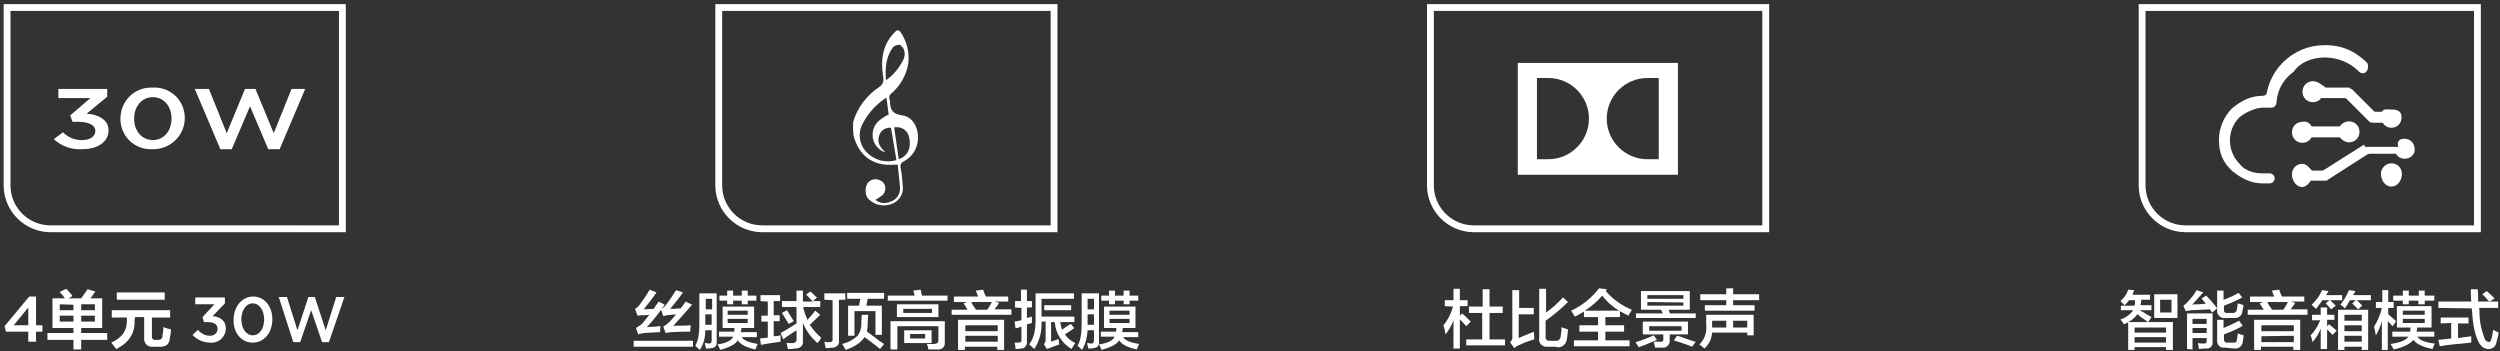 <?xml version="1.0" encoding="utf-8"?>
<!-- Generator: Adobe Illustrator 26.0.0, SVG Export Plug-In . SVG Version: 6.00 Build 0)  -->
<svg version="1.1" id="图层_1" xmlns="http://www.w3.org/2000/svg" xmlns:xlink="http://www.w3.org/1999/xlink" x="0px" y="0px"
	 width="548px" height="77px" viewBox="0 0 548 77" style="enable-background:new 0 0 548 77;" xml:space="preserve">
<rect x="0" y="0" width="548" height="77" fill="#333333" stroke="none"/>
<style type="text/css">
	.st0{fill:#FFFFFF;}
</style>
<g>
	<path class="st0" d="M0.8,40.8c0.1,5.6,4.7,10.1,10.3,10.1h64.7v-50h-75V40.8z M2.3,2.4h72v47H11.1c-4.8,0-8.7-3.8-8.8-8.6V2.4z"/>
	<path class="st0" d="M167.1,50.9h64.7v-50h-75v39.9C156.9,46.4,161.5,50.9,167.1,50.9z M158.3,2.4h72v47h-63.2
		c-4.8,0-8.7-3.8-8.8-8.6V2.4z"/>
	<path class="st0" d="M312.8,40.8c0.1,5.6,4.7,10.1,10.3,10.1h64.7v-50h-75V40.8z M314.3,2.4h72v47h-63.2c-4.8,0-8.7-3.8-8.8-8.6
		V2.4z"/>
	<path class="st0" d="M479.1,50.9h64.7v-50h-75v39.9C468.9,46.4,473.5,50.9,479.1,50.9z M470.3,2.4h72v47h-63.2
		c-4.8,0-8.7-3.8-8.8-8.6V2.4z"/>
	<polygon class="st0" points="185.7,65.5 188.6,65.5 188.3,67 185.9,67 185.9,73.6 187.3,73.6 187.3,68.2 191.9,68.2 191.9,73.4 
		193.3,73.4 193.3,67 189.9,67 190.2,65.5 193.8,65.5 193.8,64.2 185.7,64.2 	"/>
	<path class="st0" d="M204.2,72.4h-6v2.8h6V72.4z M202.8,74.2h-3.3v-1h3.3V74.2z"/>
	<path class="st0" d="M195.2,76.6h1.5v-5.1h9v3.1c0,0.5-0.3,0.8-1,0.8h-1.5c0,0.1,0,0.2,0.1,0.3c0.1,0.4,0.2,0.7,0.2,0.9h2
		c0.8,0.1,1.5-0.4,1.6-1.2c0-0.1,0-0.3,0-0.4v-4.6h-11.9V76.6z"/>
	<path class="st0" d="M190,72.6c0.2-0.7,0.2-1.3,0.2-2l0.1-1.6h-1.4l-0.1,1.6c0.1,1.1-0.2,2.1-0.8,3c-1,0.9-2.1,1.5-3.4,1.8
		c0.3,0.4,0.5,0.9,0.8,1.3c2.2-0.8,3.5-1.8,4.1-2.8c1.7,1.2,2.8,2.1,3.4,2.6l0.9-1.1c-0.7-0.4-1.4-0.9-2.1-1.5
		C190.9,73.3,190.3,72.9,190,72.6z"/>
	<path class="st0" d="M177.5,71.2c0.5-0.5,1.3-1.2,2.3-2.2l-1.1-0.9c-0.5,0.7-1.1,1.3-1.7,2c-0.3-0.7-0.6-1.4-0.8-2.2
		c0-0.1-0.1-0.2-0.1-0.3v-0.3h3.7V66h-1.6l0.9-0.8c-0.2-0.1-0.5-0.4-0.9-0.8c-0.2-0.2-0.4-0.4-0.6-0.5l-0.9,0.7
		c0.2,0.2,0.5,0.4,0.8,0.8l0.7,0.7H176v-2.4h-1.4V66h-3.2v1.3h3.2v3.6c-0.8,0.5-2,1.3-3.5,2.1l0.6,1.4c0.3-0.3,0.8-0.6,1.5-1.1
		c0.6-0.4,1.1-0.7,1.4-0.9v1.9c0.1,0.4-0.2,0.8-0.6,0.9c-0.1,0-0.2,0-0.3,0h-0.6c-0.2,0-0.5,0-0.7-0.1c0.1,0.4,0.2,0.9,0.3,1.4
		c0.6,0,1.1,0,1.5-0.1c1.3,0,1.9-0.6,1.8-1.8v-3.8c0.7,1.7,1.8,3.2,3.2,4.4c0,0,0.2-0.2,0.4-0.5c0.2-0.3,0.3-0.5,0.4-0.7
		C179,73.2,178.2,72.2,177.5,71.2z"/>
	<path class="st0" d="M153.3,70.5c0,1.1,0,2.2-0.2,3.2c-0.1,0.7-0.3,1.4-0.7,2.1c0.2,0.1,0.5,0.5,1,0.9c0.9-1.4,1.2-2.8,1.2-4.3h1.4
		v2.3c0,0.3-0.2,0.6-0.5,0.6c-0.1,0-0.1,0-0.2,0c-0.1,0-0.3,0-0.4-0.1h-0.4c0,0.2,0.1,0.4,0.1,0.5c0.1,0.3,0.1,0.6,0.2,0.7
		c0.4,0,0.8,0,1.1-0.1c0.6,0,1.2-0.4,1.2-1.1c0-0.1,0-0.2,0-0.3V64.3h-3.8V70.5z M154.7,65.5h1.4v2.3h-1.4V65.5z M154.6,68.9h1.4
		v2.3h-1.4V68.9z"/>
	<path class="st0" d="M140.5,69.1h0.8c0.4,0,0.8-0.1,1-0.1c-0.1,0.2-0.3,0.4-0.6,0.8s-0.6,0.7-0.9,1.1c-0.4,0.4-0.9,0.7-1.4,1
		l0.5,1.4c0.1,0,0.1,0,0.2-0.1c0.4-0.1,0.8-0.1,1.1-0.2c0.9-0.1,2.1-0.1,3.5-0.2c0-0.4,0-0.9,0.1-1.3c-0.3,0-0.6,0-1.1,0.1
		c-0.9,0-1.5,0.1-1.9,0.1c1.1-1.2,2.2-2.5,3.1-3.8l0.5,1.4c0.1,0,0.3-0.1,0.4-0.1c0.1,0,0.3-0.1,0.4-0.1c0.3,0,0.7-0.1,1-0.1
		c0.4,0,0.8-0.1,1-0.1c-0.2,0.2-0.4,0.4-0.5,0.6c-0.4,0.5-0.8,0.9-1,1.1c-0.4,0.4-0.8,0.7-1.3,1l0.5,1.4c0.1,0,0.5-0.1,1.2-0.2h0.2
		c1.5-0.1,2.8-0.1,4-0.1c0-0.4,0-0.8,0.1-1.2v-0.2c-1.1,0.1-2.4,0.1-3.8,0.1c0.9-1,2.3-2.5,4.1-4.6l-1.4-0.7c-0.3,0.5-0.7,1-1.1,1.5
		c-0.3,0-0.7,0-1.3,0.1h-1c0.9-1.1,1.9-2.3,2.8-3.6l-1.5-0.5c-0.7,1.1-1.4,2.2-2.2,3.2c-0.3,0.4-0.6,0.7-1,0.9
		c0.3-0.3,0.5-0.6,0.7-0.9l-1.3-0.7c-0.4,0.5-0.8,1.1-1.1,1.6l-2.2,0.1c1.1-1.4,2.1-2.6,2.8-3.7l-1.5-0.6c-0.6,1.1-1.4,2.2-2.2,3.3
		c-0.3,0.4-0.6,0.7-1,0.9l0.5,1.4C139.9,69.2,140.2,69.2,140.5,69.1z"/>
	<polygon class="st0" points="163.9,66.7 163.9,65.9 165.8,65.9 165.8,64.8 163.9,64.8 163.9,63.7 162.6,63.7 162.6,64.8 
		160.7,64.8 160.7,63.7 159.4,63.7 159.4,64.8 157.7,64.8 157.7,65.9 159.4,65.9 159.4,66.7 160.7,66.7 160.7,65.9 162.6,65.9 
		162.6,66.7 	"/>
	<rect x="138.9" y="74.7" class="st0" width="13" height="1.3"/>
	<path class="st0" d="M185.3,64.3h-4.6v1.4l1.8,0.1v8.5c0.1,0.3-0.1,0.6-0.4,0.7c-0.1,0-0.2,0-0.3,0c-0.4,0-0.7,0-1.1-0.1
		c0.1,0.4,0.2,0.9,0.3,1.4c0.5,0,0.9,0,1.3-0.1c0.7,0.1,1.5-0.4,1.6-1.1c0-0.2,0-0.3,0-0.5v-8.9h1.4V64.3z"/>
	<polygon class="st0" points="243.1,66.7 244.4,66.7 244.4,65.9 246.3,65.9 246.3,66.7 247.6,66.7 247.6,65.9 249.5,65.9 
		249.5,64.8 247.6,64.8 247.6,63.7 246.3,63.7 246.3,64.8 244.4,64.8 244.4,63.7 243.1,63.7 243.1,64.8 241.4,64.8 241.4,65.9 
		243.1,65.9 	"/>
	<path class="st0" d="M169.6,73.7v-3.3h1.3v-1.3h-1.3V66h1.4v-1.3h-4.3V66l1.6,0.1v3.1h-1.4v1.3h1.4V74l-1.7,0.2l0.2,1.4
		c1.4-0.3,2.9-0.5,4.3-0.7v-1.4C170.7,73.6,170.2,73.7,169.6,73.7L169.6,73.7z"/>
	<path class="st0" d="M172.5,68l-1.1,0.6c0.5,0.8,1,1.6,1.5,2.4l1.1-0.6C173.5,69.6,173,68.8,172.5,68z"/>
	<path class="st0" d="M162.6,73.9h3.3v-1.1h-3.5c0-0.2,0-0.3,0.1-0.5v-0.4h2.8v-4.7h-6.9v4.7h2.6c0,0,0-0.1,0-0.1v0.1h0
		c0,0.3,0,0.5-0.1,0.8h-3.3v1.1h3.1c-0.3,0.8-1.4,1.4-3.4,1.7c0.2,0.4,0.4,0.8,0.6,1.2c2.1-0.6,3.4-1.3,3.8-2.1
		c0.6,0.9,1.9,1.6,3.9,2c0.1-0.4,0.3-0.8,0.5-1.2C164.2,75.1,163,74.6,162.6,73.9z M159.5,68.1h4.4V69h-4.4V68.1z M159.5,70.8v-0.9
		h4.4v0.9H159.5z"/>
	<rect x="228.9" y="66.9" class="st0" width="5.9" height="1.1"/>
	<path class="st0" d="M233.4,73.3c0.7-0.4,1.4-0.9,2.1-1.4l-0.8-0.9c-0.2,0.1-0.4,0.3-0.8,0.5c-0.5,0.3-0.9,0.6-1.1,0.8
		c-0.2-0.6-0.3-1.1-0.4-1.7h3.1v-1.2h-7.2v-3.9h7.1v-1.2H227v5.2c0,1.2,0,2.4-0.3,3.6c-0.2,0.9-0.6,1.7-1.1,2.4
		c0.4,0.3,0.8,0.7,1.1,1c1.2-1.8,1.7-3.9,1.6-6h0.9v3.9c0,0.4-0.1,0.8-0.4,1l0.6,1c0.1,0.1,0.4,0,0.7-0.1c0.2-0.1,0.4-0.2,0.7-0.3
		c0.6-0.2,1.1-0.4,1.4-0.5c0-0.2-0.1-0.4-0.1-0.5c0-0.2,0-0.4-0.1-0.7c-0.4,0.2-0.7,0.3-1.1,0.4c-0.3,0.1-0.4,0.2-0.5,0.2v-4.3h0.8
		c0.2,2.5,1.6,4.7,3.7,5.9c0.2-0.4,0.5-0.9,0.8-1.3C234.8,74.8,234,74.1,233.4,73.3z"/>
	<path class="st0" d="M246.2,73.9h3.3v-1.1H246c0-0.2,0-0.3,0.1-0.5v-0.4h2.8v-4.7H242v4.7h2.7c0,0,0-0.1,0-0.1v0.1h0
		c0,0.3,0,0.5-0.1,0.8h-3.3v1.1h3c-0.3,0.8-1.4,1.4-3.4,1.7c0.2,0.4,0.4,0.8,0.6,1.2c2.1-0.6,3.4-1.3,3.8-2.1c0.6,0.9,1.9,1.6,3.9,2
		c0.1-0.4,0.3-0.8,0.5-1.2C247.8,75.1,246.6,74.6,246.2,73.9z M243.2,68.1h4.4V69h-4.4V68.1z M243.2,70.8v-0.9h4.4v0.9H243.2z"/>
	<path class="st0" d="M196.6,66.7v2.8h9.1v-2.8H196.6z M204.3,68.6H198v-0.9h6.3V68.6z"/>
	<path class="st0" d="M240.9,74.9V64.3h-3.8v6.2c0,1.1,0,2.2-0.2,3.2c-0.1,0.7-0.3,1.4-0.7,2.1c0.2,0.1,0.5,0.5,1,0.9
		c0.8-1.4,1.1-2.8,1.2-4.3h1.4v2.3c0,0.3-0.2,0.6-0.5,0.6c-0.1,0-0.1,0-0.2,0c-0.1,0-0.3,0-0.4-0.1h-0.4c0,0.2,0.1,0.4,0.1,0.5
		c0.1,0.3,0.1,0.6,0.2,0.7c0.4,0,0.8,0,1.1-0.1c0.6,0,1.2-0.4,1.2-1.1C240.9,75.1,240.9,75,240.9,74.9z M239.8,71.2h-1.4v-2.3h1.4
		V71.2z M239.8,67.8h-1.4v-2.3h1.4V67.8z"/>
	<path class="st0" d="M226.2,69.4l-1.1,0.3v-2.3h1.1V66h-1.1v-2.5h-1.3V66h-1.3v1.4l1.4,0.1v2.7c-0.5,0.1-1,0.2-1.5,0.3l0.2,1.5
		c0.1-0.1,0.3-0.1,0.4-0.1c0.3-0.1,0.6-0.2,0.9-0.3v3c0,0.4-0.2,0.5-0.7,0.5h-0.8c0.1,0.5,0.2,0.9,0.2,1.4c0.4,0,0.8,0,1.1-0.1
		c0.7,0.1,1.3-0.5,1.4-1.2c0-0.1,0-0.3,0-0.4v-3.7l1.1-0.3V69.4z"/>
	<path class="st0" d="M210,76.7h1.5V76h7.1v0.7h1.5v-6.6H210V76.7z M211.6,71.3h7.1v1.3h-7.1V71.3z M211.6,73.6h7.1v1.3h-7.1V73.6z"
		/>
	<path class="st0" d="M201.8,63.5l-1.6,0.2l0.3,1.1h-5.9v1.1h13.1v-1.1h-5.6C202,64.4,201.9,63.9,201.8,63.5z"/>
	<path class="st0" d="M219,66.4l-0.9-0.3h2.9V65h-4.9c0-0.1-0.1-0.3-0.2-0.4c-0.2-0.5-0.3-0.8-0.4-1.1l-1.6,0.2l0.5,1.3h-5.3v1.2
		h2.9l-0.8,0.3c0.3,0.4,0.6,0.9,0.9,1.4h-3.5V69h13.1v-1.2H218C218.4,67.3,218.7,66.9,219,66.4z M216.6,67.6
		c-0.1,0.1-0.1,0.2-0.2,0.3h-2.7l0.2-0.1c-0.1-0.2-0.3-0.4-0.5-0.7s-0.4-0.6-0.5-0.9h4.5C217.2,66.7,216.9,67.1,216.6,67.6z"/>
	<path class="st0" d="M55.5,65c-2.5,0-4.3,2.3-4.3,5.1c-0.1,2.7,1.6,5,4.2,5c2.6,0,4.3-2.3,4.3-5.1S58,65,55.5,65z M55.4,73.5
		c-1.5,0-2.5-1.6-2.5-3.5c0-1.9,1-3.5,2.5-3.5s2.5,1.6,2.5,3.5C57.9,72,56.9,73.5,55.4,73.5z"/>
	<rect x="25.6" y="64.1" class="st0" width="10.5" height="1.6"/>
	<polygon class="st0" points="71.4,72.4 69,65.1 67.6,65.1 65.2,72.4 62.9,65.1 61.1,65.1 64.3,75 65.8,75 68.2,68 70.6,75 72.1,75 
		75.5,65.1 73.7,65.1 	"/>
	<path class="st0" d="M46.6,69.3l2.7-2.8v-1.3h-6.5v1.5H47l-2.6,2.8l0.3,1.1h0.8c1.4,0,2.2,0.5,2.2,1.5c0,0.8-0.7,1.5-1.6,1.5H46
		c-1,0-2-0.5-2.6-1.3l-1.2,1.1c1,1.1,2.4,1.7,3.9,1.7c1.7,0.2,3.2-1.1,3.4-2.8c0-0.1,0-0.2,0-0.3C49.5,70.2,48.1,69.4,46.6,69.3z"/>
	<path class="st0" d="M35.8,72c0,0.6-0.1,1.1-0.2,1.6c0.1,0.4-0.2,0.8-0.7,0.9c-0.1,0-0.2,0-0.3,0h-0.5c-0.4,0.1-0.7-0.2-0.8-0.5
		c0-0.1,0-0.2,0-0.3v-4.1h4V68H24.5v1.6h3.3v0.6c0.1,2.2-1,3.8-3.4,4.9c0.1,0.2,0.4,0.5,0.7,0.9c0.2,0.3,0.3,0.4,0.4,0.5
		c2.8-1.4,4.1-3.5,4-6.2c0-0.3,0.1-0.5,0.1-0.8h2v4.6c-0.1,0.9,0.5,1.8,1.5,1.9c0.2,0,0.3,0,0.5,0h1.3c1.4,0.1,2.2-0.5,2.3-1.7
		c0.1-0.4,0.2-1.1,0.3-2.1c-0.6-0.1-1.1-0.3-1.7-0.5V72z"/>
	<path class="st0" d="M7.9,65H6.4L1,71.5l0.3,1.2h4.9v2.2h0.1h1.6v-2.2h1.4v-1.4H7.9V65z M6.2,71.3H3l3.2-3.9V71.3z"/>
	<path class="st0" d="M17.8,71.9h4.6v-6.5h-2.6c0.2-0.2,0.5-0.6,0.8-1.1c0.1-0.2,0.3-0.3,0.3-0.4l-1.7-0.5c-0.4,0.6-0.9,1.3-1.4,2
		H15l0.9-0.5c-0.2-0.3-0.5-0.7-1.1-1.3c-0.1-0.1-0.2-0.2-0.3-0.3L13.1,64c0.1,0.1,0.3,0.4,0.6,0.7c0.3,0.3,0.4,0.6,0.5,0.7h-2.7v6.5
		h4.6V73h-5.7v1.5h5.7v2.1h1.7v-2.1h5.7V73h-5.7V71.9z M17.8,66.7h3V68h-3V66.7z M17.8,69.2h3v1.3h-3V69.2z M16.1,70.5h-3v-1.3h3
		V70.5z M16.1,68h-3v-1.3l3,0.1V68z"/>
	<polygon class="st0" points="379.9,63.2 378.4,63.2 378.4,64.5 372.7,64.5 372.7,65.8 378.4,65.8 378.4,66.9 373.7,66.9 
		373.7,68.1 384.6,68.1 384.6,66.9 379.9,66.9 379.9,65.8 385.6,65.8 385.6,64.5 379.9,64.5 	"/>
	<path class="st0" d="M374,71.1c0.2,1.6-0.3,3.3-1.5,4.4c0.4,0.3,0.8,0.6,1.1,0.9c1-0.9,1.6-2.1,1.7-3.5h7.7v0.6h1.4V69H374V71.1z
		 M379.9,70.3h3.1v1.5h-3.1V70.3z M375.3,70.3h3.1v1.5h-3.1V70.3z"/>
	<path class="st0" d="M352,63.8l0.2-0.4l-1.7-0.2c-1.6,2.1-3.7,3.8-6.1,4.9c0.3,0.5,0.6,0.9,0.8,1.3c0.7-0.3,1.3-0.7,2-1.1v1.2h3.1
		v1.8h-4.1v1.4h4.1v1.9H345v1.3h12.2v-1.3h-5.3v-1.9h4.1v-1.4h-4.1v-1.8h3.2v-1.3c0.5,0.3,1.2,0.7,1.9,1c0-0.2,0.3-0.6,0.6-1.1
		c0-0.1,0.1-0.2,0.1-0.2C355.5,67,353.5,65.6,352,63.8z M347.4,68.1c1.4-0.9,2.7-2,3.8-3.3c1,1.3,2.2,2.4,3.7,3.3H347.4z"/>
	<path class="st0" d="M335.5,73c-1.3,0.5-2.1,0.9-2.6,1.1v-5.2h3.3v-1.4H333v-3.9h-1.5v10.1c0.1,0.5-0.1,1-0.5,1.3l0.9,1.3
		c0.4-0.3,0.8-0.6,1.2-0.7c1-0.5,2.1-0.9,3.2-1.2v-0.8c0-0.4-0.1-0.7-0.1-0.9C336,72.8,335.8,72.9,335.5,73z"/>
	<path class="st0" d="M365.9,68.3c0-0.1-0.1-0.3-0.1-0.4h4.6v-4.1h-10.7v4.1h4.4c0.1,0.1,0.1,0.3,0.2,0.4c0.1,0.2,0.1,0.3,0.2,0.4
		h-5.9v1h13.1v-1H366C366,68.5,366,68.4,365.9,68.3z M361.1,64.7h7.9v0.8h-7.9V64.7z M361.1,67v-0.8l7.9,0.1V67H361.1z"/>
	<path class="st0" d="M362.5,73.5c-1.3,0.6-2.6,1.1-4,1.5l0.7,1.1c1.2-0.4,2.6-1,4-1.6L362.5,73.5z"/>
	<polygon class="st0" points="326.5,68.6 329.4,68.6 329.4,67.2 326.5,67.2 326.5,63.4 325,63.4 325,67.2 322,67.2 322,68.6 
		324.9,68.6 324.9,74.4 321.4,74.4 321.4,75.7 329.9,75.7 329.9,74.4 326.5,74.4 	"/>
	<path class="st0" d="M370,70.5h-9.9v2.8h4.5v1.1c0,0.4-0.2,0.6-0.8,0.5h-1.3c0.1,0.5,0.2,0.9,0.3,1.3c0,0,1.6,0,1.6,0
		c0.8,0.1,1.5-0.5,1.6-1.3c0-0.1,0-0.2,0-0.3v-1.3h4V70.5z M368.6,72.5h-7.1v-1h7.1V72.5z"/>
	<path class="st0" d="M322.4,70.5c-0.6-0.6-1.2-1.2-1.9-1.8l-0.5,0.5v-2.1h1.7v-1.3H320v-2.5h-1.4v2.5h-1.9v1.3l1.8,0.1
		c-0.4,1.5-1.1,2.9-2.1,4.1c0,0.1,0.1,0.3,0.2,0.7c0.1,0.6,0.2,1,0.3,1.3c0.7-1,1.3-2,1.7-3.1v6.2h1.4V70c0.5,0.5,1,1,1.4,1.5
		L322.4,70.5z"/>
	<path class="st0" d="M342.3,71.7c0,0.7-0.1,1.4-0.2,2c0,0.5-0.4,1-0.9,1c-0.1,0-0.1,0-0.2,0h-1.2c-0.4,0.1-0.9-0.1-1-0.6
		c0-0.1,0-0.2,0-0.4v-3.4c1.7-1.2,3.4-2.6,4.9-4.1l-1.1-1c-1.1,1.2-2.4,2.4-3.7,3.3v-5.2h-1.5v10.8c-0.2,0.9,0.4,1.7,1.3,1.9
		c0.2,0,0.5,0,0.7,0h1.8v0.1c1,0.2,2-0.5,2.2-1.5c0.1-0.2,0.1-0.4,0.1-0.5c0.1-0.8,0.2-1.4,0.2-1.9c-0.1,0-0.4-0.1-0.9-0.3
		C342.5,71.8,342.4,71.8,342.3,71.7z"/>
	<path class="st0" d="M367.6,73.6l-0.7,1c1.5,0.5,2.8,0.9,4,1.4l0.8-1.1c-0.6-0.1-1.4-0.4-2.5-0.8C368.5,73.8,368,73.7,367.6,73.6z"
		/>
	<path class="st0" d="M503.1,66.4l-0.9-0.3h2.9V65h-4.9c0-0.1-0.1-0.3-0.2-0.4c-0.2-0.5-0.3-0.8-0.4-1.1l-1.6,0.2l0.5,1.3h-5.3v1.2
		h2.9l-0.8,0.3c0.3,0.4,0.6,0.9,0.9,1.4h-3.5V69h13.1v-1.2h-3.7C502.5,67.3,502.8,66.9,503.1,66.4z M500.7,67.6
		c-0.1,0.1-0.1,0.2-0.2,0.3h-2.7l0.2-0.1c-0.1-0.2-0.3-0.4-0.5-0.7s-0.4-0.6-0.5-0.9h4.5C501.3,66.7,501,67.1,500.7,67.6z"/>
	<path class="st0" d="M516.1,64.2c0.1-0.2,0.1-0.3,0.2-0.4l-1.4-0.2c-0.5,1.2-1.1,2.2-1.9,3.2c0.4,0.2,0.7,0.5,1,0.8
		c0.4-0.6,0.8-1.2,1.1-1.8h1.3l-0.8,0.7c0.5,0.5,1,1,1.3,1.3l0.9-0.8c-0.4-0.4-0.7-0.8-1.1-1.1l-0.1-0.1h3.1v-1.1h-3.9
		C515.9,64.5,516,64.3,516.1,64.2z"/>
	<path class="st0" d="M512.5,76.7h1.4v-0.1V76h3.8v0.7h1.4v-8.8h-6.6V76.7z M513.9,69h3.8v1.3h-3.8V69z M513.9,71.3h3.8v1.3h-3.8
		V71.3z M513.9,73.6h3.8v1.3h-3.8V73.6z"/>
	<path class="st0" d="M510.5,71.1l-0.4,0.4v-1.4h1.6V69h-1.6v-1.6h-1.4V69h-1.9v1.2h1.8c-0.5,1.2-1.2,2.4-2.1,3.3
		c0.1,0.3,0.3,0.8,0.4,1.5c0.8-0.9,1.4-1.9,1.8-3v4.5h1.4v-4.3c0.2,0.2,0.4,0.4,0.8,0.8c0.2,0.2,0.3,0.3,0.4,0.4l0.9-0.9
		c-0.3-0.3-0.8-0.7-1.4-1.2C510.7,71.2,510.6,71.1,510.5,71.1z"/>
	<path class="st0" d="M529.9,73.8h3.7v-1.1h-3.9c0-0.1,0.1-0.3,0.1-0.4c0-0.2,0-0.3,0.1-0.5h3.1v-4.7h-7.6v4.7h3
		c0,0.3-0.1,0.6-0.1,0.9h-3.9v1.1h3.5c-0.4,0.7-1.7,1.3-3.9,1.6c0.3,0.4,0.5,0.8,0.7,1.2c2.3-0.5,3.7-1.3,4.3-2.1
		c0.7,0.9,2.1,1.6,4.2,2c0.1-0.2,0.1-0.3,0.2-0.5c0.1-0.3,0.3-0.6,0.3-0.7C531.7,75.1,530.4,74.6,529.9,73.8z M526.7,68.1h4.8V69
		h-4.8V68.1z M526.7,70.8v-0.9h4.8v0.9H526.7z"/>
	<path class="st0" d="M524.5,71.5l0.7-1.1c-0.5-0.5-1.1-1-1.7-1.5v-1.4h1.2v-1.3h-1.2v-2.6h-1.3v2.6h-1.4v1.3h1.3
		c-0.3,1.4-0.9,2.8-1.7,4.1c0,0.2,0.1,0.5,0.2,0.9c0.1,0.4,0.1,0.8,0.2,1c0.6-1,1-2,1.3-3.1v6.3h1.3v-6.3c0.1,0.1,0.2,0.2,0.4,0.4
		S524.2,71.3,524.5,71.5z"/>
	<path class="st0" d="M546.5,72.3c-0.1,0.7-0.2,1.4-0.4,2c0,0.3-0.2,0.6-0.5,0.7c-0.5-0.1-0.9-0.4-1-0.9c-0.7-1.8-1.1-3.7-1.1-5.7
		V68c0-0.2,0-0.3-0.1-0.5h4.2v-1.4h-1.8l-0.1,0.1c0,0-0.1-0.1-0.1-0.1h-2.4v-1.4c0-0.6-0.1-1-0.1-1.3h-1.5c0,0.9,0,1.8,0.1,2.7h-7.2
		v1.4l7.3,0.1l0.1,0.9c0.1,2,0.4,4,1.1,5.8c0.6,1.5,1.4,2.2,2.4,2.2c0.9,0.1,1.7-0.6,1.8-1.4c0.2-0.7,0.4-1.4,0.5-2.2
		C547.3,72.7,546.9,72.5,546.5,72.3z"/>
	<path class="st0" d="M546.8,65.4c-0.5-0.5-1-1-1.7-1.6l-1,0.7c0.6,0.5,1,1,1.5,1.6h0.2L546.8,65.4z"/>
	<path class="st0" d="M513.4,64.7h-3.5c0.2-0.3,0.3-0.6,0.5-0.9l-1.4-0.2c-0.5,1.2-1.3,2.3-2.3,3.2c0.4,0.4,0.7,0.7,1,0.9
		c0.4-0.6,0.9-1.2,1.4-1.9h1.5l-0.8,0.7c0.3,0.3,0.6,0.6,0.9,1c0.1,0.1,0.2,0.2,0.3,0.3l1-0.8l-0.4-0.4c-0.4-0.4-0.6-0.6-0.8-0.8
		h2.6V64.7z"/>
	<path class="st0" d="M538.8,70.9h2.3v-1.3H535v1.3l2.3-0.1v3.4l-2.8,0.3l0.3,1.4c1.5-0.3,3.8-0.5,6.9-0.8v-1.4
		c-0.9,0.1-1.9,0.3-2.9,0.4V70.9z"/>
	<polygon class="st0" points="531.5,66.7 531.5,65.9 533.6,65.9 533.6,64.8 531.5,64.8 531.5,63.7 530.2,63.7 530.2,64.8 528,64.8 
		528,63.7 526.7,63.7 526.7,64.8 524.6,64.8 524.6,65.9 526.7,65.9 526.7,66.7 528,66.7 528,65.9 530.1,65.9 530.1,66.7 	"/>
	<path class="st0" d="M494.1,76.7h1.5V76h7.1v0.7h1.5v-6.6h-10.1V76.7z M495.7,71.3h7.1v1.3h-7.1V71.3z M495.7,73.7l7.1-0.1V75h-7.1
		V73.7z"/>
	<path class="st0" d="M480.3,68c1.7-0.1,3.1-0.1,4.1-0.2c0.2,0.2,0.3,0.5,0.5,0.7l1.1-0.9c-0.9-1.2-1.7-2.1-2.4-2.8l-1,0.6l0.9,1.2
		c-0.3,0-0.8,0-1.5,0.1c-0.7,0-1.2,0-1.5,0.1c0.5-0.5,1.1-1.2,2-2.2c0.2-0.3,0.4-0.4,0.5-0.5l-1.5-0.5c-0.5,0.9-1.2,1.8-2,2.6
		c-0.2,0.3-0.6,0.6-0.9,0.8l0.5,1.2c0.1,0,0.3-0.1,0.6-0.1C479.9,68.1,480.1,68.1,480.3,68z"/>
	<path class="st0" d="M472.2,69.7h5.1v-5.2h-5.1V69.7z M473.5,65.7h2.5v2.8h-2.5V65.7z"/>
	<path class="st0" d="M471.6,69.5c-0.1-0.1-0.4-0.2-0.7-0.4c-0.8-0.5-1.5-0.9-1.9-1.1h2.6v-1.1h-2.4c0-0.2,0.1-0.4,0.1-0.6
		s0-0.4,0.1-0.6h1.9v-1.1h-3.9c0.2-0.3,0.3-0.6,0.4-1l-1.3-0.1c-0.3,1-0.9,1.8-1.7,2.5c0.2,0.2,0.4,0.4,0.6,0.6
		c0.1,0.1,0.2,0.2,0.3,0.3c0.4-0.3,0.7-0.7,1-1.1h1.3c0,0.4,0,0.8-0.1,1.2h-3v1h2.7c-0.7,1-1.7,1.7-2.8,2c0.3,0.4,0.6,0.8,0.8,1.1
		c0.3-0.2,0.6-0.3,0.9-0.4v6h1.4v-0.6h6.9v0.6h1.5v-6.1h-5.4L471.6,69.5z M466.5,70.6c0.8-0.4,1.5-1,2-1.7c0.2,0.1,0.4,0.2,0.5,0.4
		c0.8,0.5,1.4,1,1.8,1.3H466.5z M474.8,75.1h-6.9v-1.2h6.9V75.1z M474.8,71.8v1.1h-6.9v-1.1H474.8z"/>
	<path class="st0" d="M490.5,73.1c0,0.5-0.1,1-0.2,1.5c0,0.4-0.3,0.6-0.9,0.5h-1.1c-0.3,0.1-0.7-0.1-0.8-0.5c0-0.1,0-0.2,0-0.3v-1
		c1.8-0.7,3.2-1.3,4.1-1.9l-0.8-1.1c-1.1,0.6-2.2,1.1-3.4,1.6v-1.8H486v4.4c-0.1,0.8,0.4,1.6,1.2,1.7c0.2,0,0.3,0,0.5,0l2.1,0.2
		c0.9,0.1,1.6-0.5,1.8-1.3V75c0.1-0.6,0.2-1.1,0.2-1.5c-0.2-0.1-0.4-0.1-0.7-0.2C490.9,73.2,490.7,73.1,490.5,73.1z"/>
	<path class="st0" d="M479.4,76.5l1.2,0.1v-2.5h3.1v0.8c0,0.3-0.2,0.4-0.7,0.4c-0.4,0-0.8,0-1.2-0.1c0,0.2,0,0.3,0.1,0.5
		c0,0.3,0.1,0.6,0.1,0.8c0.2,0,0.5,0,0.9-0.1h0.7c0.7,0.1,1.3-0.4,1.4-1.1c0-0.1,0-0.2,0-0.3v-6.3h-5.6V76.5z M480.6,69.9h3.1V71
		h-3.1V69.9z M480.6,71.9h3.1V73h-3.1V71.9z"/>
	<path class="st0" d="M490.5,66.5c0,0.4-0.1,0.9-0.2,1.4c0,0.4-0.4,0.7-0.8,0.7h-0.1h-1.1c-0.3,0.1-0.7-0.1-0.8-0.4
		c0-0.1,0-0.2,0-0.3V67c1.4-0.5,2.7-1.1,4-1.8l-0.8-1c-1.1,0.6-2.1,1.1-3.3,1.5v-2H486V68c-0.1,0.8,0.5,1.6,1.3,1.7
		c0.1,0,0.3,0,0.4,0h2c0.8,0.1,1.7-0.4,1.8-1.3c0.1-0.5,0.2-1,0.3-1.5c-0.4-0.1-0.7-0.3-0.9-0.3C490.8,66.6,490.6,66.5,490.5,66.5z"
		/>
	<path class="st0" d="M33.4,32.7c0.1,0,0.3,0,0.4,0c3.7-0.1,6.7-3.1,6.7-6.8c0-0.1,0-0.3,0-0.4c-0.2-3.7-3.3-6.5-7-6.3
		c-0.1,0-0.3,0-0.4,0c-3.7,0-6.7,3-6.7,6.8c0,0.2,0,0.4,0,0.4C26.6,30.1,29.7,32.9,33.4,32.7z M33.5,21.3c2.5,0,4.1,2.1,4.1,4.7
		c0,2.6-1.6,4.7-4.1,4.7s-4.1-2.1-4.1-4.7C29.4,23.4,31,21.3,33.5,21.3z"/>
	<polygon class="st0" points="50.8,32.7 54.8,23.3 58.8,32.7 61.3,32.7 66.9,19.5 63.9,19.5 60,29.2 56,19.5 53.7,19.5 49.7,29.2 
		45.8,19.5 42.7,19.5 48.3,32.7 	"/>
	<path class="st0" d="M18.1,30.7c-1.6,0.1-3.2-0.6-4.3-1.7l-2,1.5c1.6,1.5,3.9,2.4,6.3,2.2c3.4,0,5.7-1.7,5.7-4.1
		c0-2.4-2.3-3.5-4.8-3.7l4.5-3.7v-1.7H12.8v2h7l-4.4,3.8l0.5,1.4h1.3c2.2,0,3.7,0.7,3.7,2C20.9,29.9,19.7,30.7,18.1,30.7z"/>
	<path class="st0" d="M196,36.1h0.8c0.1,1.7,0.4,3.5,0.5,5.2c0,1.3-0.8,2.5-2.1,2.9c-1.1,0.5-2.4,0.4-3.3-0.4c0.5-0.3,1-0.6,1.5-1
		c0.1,0,0.1-0.1,0.2-0.2c0.7-0.9,0.6-2.1-0.2-2.8c-0.1,0-0.1-0.1-0.2-0.1c-0.9-0.7-2.3-0.5-3,0.4c-0.6,1-0.6,2.2-0.1,3.2
		c1.2,1.5,3.2,2.1,5.1,1.5c1.7-0.5,2.9-2.1,2.7-3.9c-0.1-1.4-0.2-2.8-0.5-4.2v-0.1c-0.1-0.5,0.2-1.1,0.7-1.2c1.2-0.7,2.2-1.7,2.7-3
		c1.2-3-0.2-6.8-3-7.1c-2.2-0.3-2.7-1.3-2.7-3.1c0-0.1-0.1-0.3-0.1-0.4c-0.2-0.5,0-1.1,0.5-1.4c1.9-1.7,3.2-4,3.6-6.5
		c0.3-2.5-0.4-5.1-1.8-7c-0.1,0-0.1-0.1-0.1-0.1c-0.2-0.2-0.6-0.2-0.8,0c-3,2.8-3.4,6.3-2.8,10.1c0.2,0.8-0.1,1.7-0.8,2.1
		c-2.8,1.9-4.9,4.6-5.8,7.8c0,0.4,0,1,0,1.5c0,0.7,0.1,1.3,0.1,1.4C188.2,34.1,191.4,36.5,196,36.1z M196.2,27.9
		c1.5-0.2,2.9,0.8,3.1,2.3c0.5,2.2-0.3,4-2.3,4.7l-1-7C196,27.9,196.1,27.9,196.2,27.9z M195.7,10.4c0.4-0.4,0.9-0.6,1.5-0.6
		c0.5,0.3,0.9,0.8,1,1.3c0.2,0.6,0.1,1.2-0.1,1.8c-0.9,1.9-2.2,3.5-3.9,4.7C194,14.9,194.2,12.5,195.7,10.4z M189.1,27.1
		c1.2-2.3,3-4.3,5.2-5.7l0.5,3.7c-2.7,1.3-3.7,2.8-3.5,5c0.2,1.5,1.3,2.9,2.8,3.3c-1.2-1.1-2-2.3-1.3-3.9c0.4-1,1.4-1.6,2.5-1.5
		l1.2,7.1c-2.4,0.7-4.9,0-6.6-1.8C188.3,31.6,188,29.1,189.1,27.1z"/>
	<path class="st0" d="M367.8,13.8c0,0-35.1,0-35.1,0v24.5h35.1V13.8z M339.4,34.9h-2.5V17.1h2.5c4.9,0,8.9,4,8.9,8.9
		C348.3,30.9,344.3,34.9,339.4,34.9z M363.6,34.9h-2.5c-4.9,0-8.9-4-8.9-8.9c0-4.9,4-8.9,8.9-8.9h2.5V34.9z"/>
	<path class="st0" d="M524.2,35.8c-1.3,0-2.3,1.1-2.3,2.3c0,1.5,1,2.8,2.3,2.8s2.3-1.3,2.3-2.8C526.5,36.8,525.5,35.8,524.2,35.8z"
		/>
	<path class="st0" d="M525.7,32.2h-7.2c-0.1,0-0.3-0.5-0.3-0.5l-8.7,5.5c-0.2,0.1-0.3,0.2-0.7,0.2h-2c-0.3-0.2-1.1-1.5-2.1-1.5
		c-1.3,0-2.3,1-2.3,2.3c0,1.5,1,2.8,2.3,2.8c0.7,0,1.6-0.9,1.8-1.4h3.3c0,0,0.7,0,0.3-0.1l8.9-5.7c0.8-0.1,0.2-0.1,0.3-0.1h5.9
		c0.4,0.7,1.1,1.1,1.9,1.1c1.3,0,2.3-1,2.2-2.1c0-1.3-1-2.3-2.3-2.3C526.1,30.4,525.3,30.9,525.7,32.2z"/>
	<path class="st0" d="M496,40.2h1.5c0.6,0,1.1-0.5,1.1-1.1c0-0.6-0.5-1.1-1.1-1.1H496c-1.4,0-3.7-0.3-5.1-2.1
		c-1.3-1.3-2.1-3.2-2.1-5.1s0.7-3.7,2.1-5.1c1.3-1.1,3.6-2.1,5.1-2.1h1.6c0.1,0,0.2,0,0.3,0c0.6,0,1.1-0.5,1.1-1.1
		c0.2-2.6,1.3-5,3.8-6.8c1.3-2,4-3.1,6.8-3.1c2.7,0,5.3,1,7.3,2.9c0,0.1,0.4,0.4,0.7,0.5c1,0.4,1.9-1,1.3-2.2
		c-0.1,0-0.1-0.1-0.1-0.1c-2.5-2.4-5.2-3.8-9.2-3.8c-3.5,0-6.7,1.3-9.2,3.8c-1.8,1.8-3,4.1-3.5,6.5c0,0.5-0.4,0.8-0.9,0.8
		c-2.6,0-4.6,1-6.8,2.8c-1.8,1.9-2.8,4.3-2.8,6.8c0,3.3,1,5,2.8,6.8C491.4,39.2,493.5,40.2,496,40.2z"/>
	<path class="st0" d="M515,19.2h-5.2c-1.1-0.8-1.9-1.4-2.8-1.4c-1.3,0-2.3,1-2.3,2.3s1,2.3,2.3,2.3c0.7,0,1.4-0.3,1.8-0.9h5.2
		c0.1,0,0.3,0.1,0.4,0.2l5,5c0.1,0.1,0.4,0.2,0.5,0.2h2.4c0.4,0.7,1.1,1.1,1.9,1.1c1.3,0,2.3-1,2.2-2.4c0-1.3-1-1.6-2.3-1.6
		c-0.8,0-1.6-0.2-2,0.5h-1.4c-0.1,0-0.3-0.1-0.4-0.2l-4.9-4.9C515.3,19.9,515.2,19.2,515,19.2z"/>
	<path class="st0" d="M504.7,31.3c0.9,0,1.6-0.5,2-1.2c0.1,0,0.2,0,0.3,0h5.9c0.4,0.6,1.3,1.1,2,1.1c1.3,0,2.3-1,2.3-2.3
		c0-1.3-1-2.3-2.3-2.3c-0.7,0-1.6,0.4-2,1.1H507c-0.1,0-0.2,0-0.3,0c-0.4-0.7-1.1-1.2-2-1c-1.3,0-2.3,1-2.3,2.3
		S503.4,31.3,504.7,31.3z"/>
</g>
</svg>

